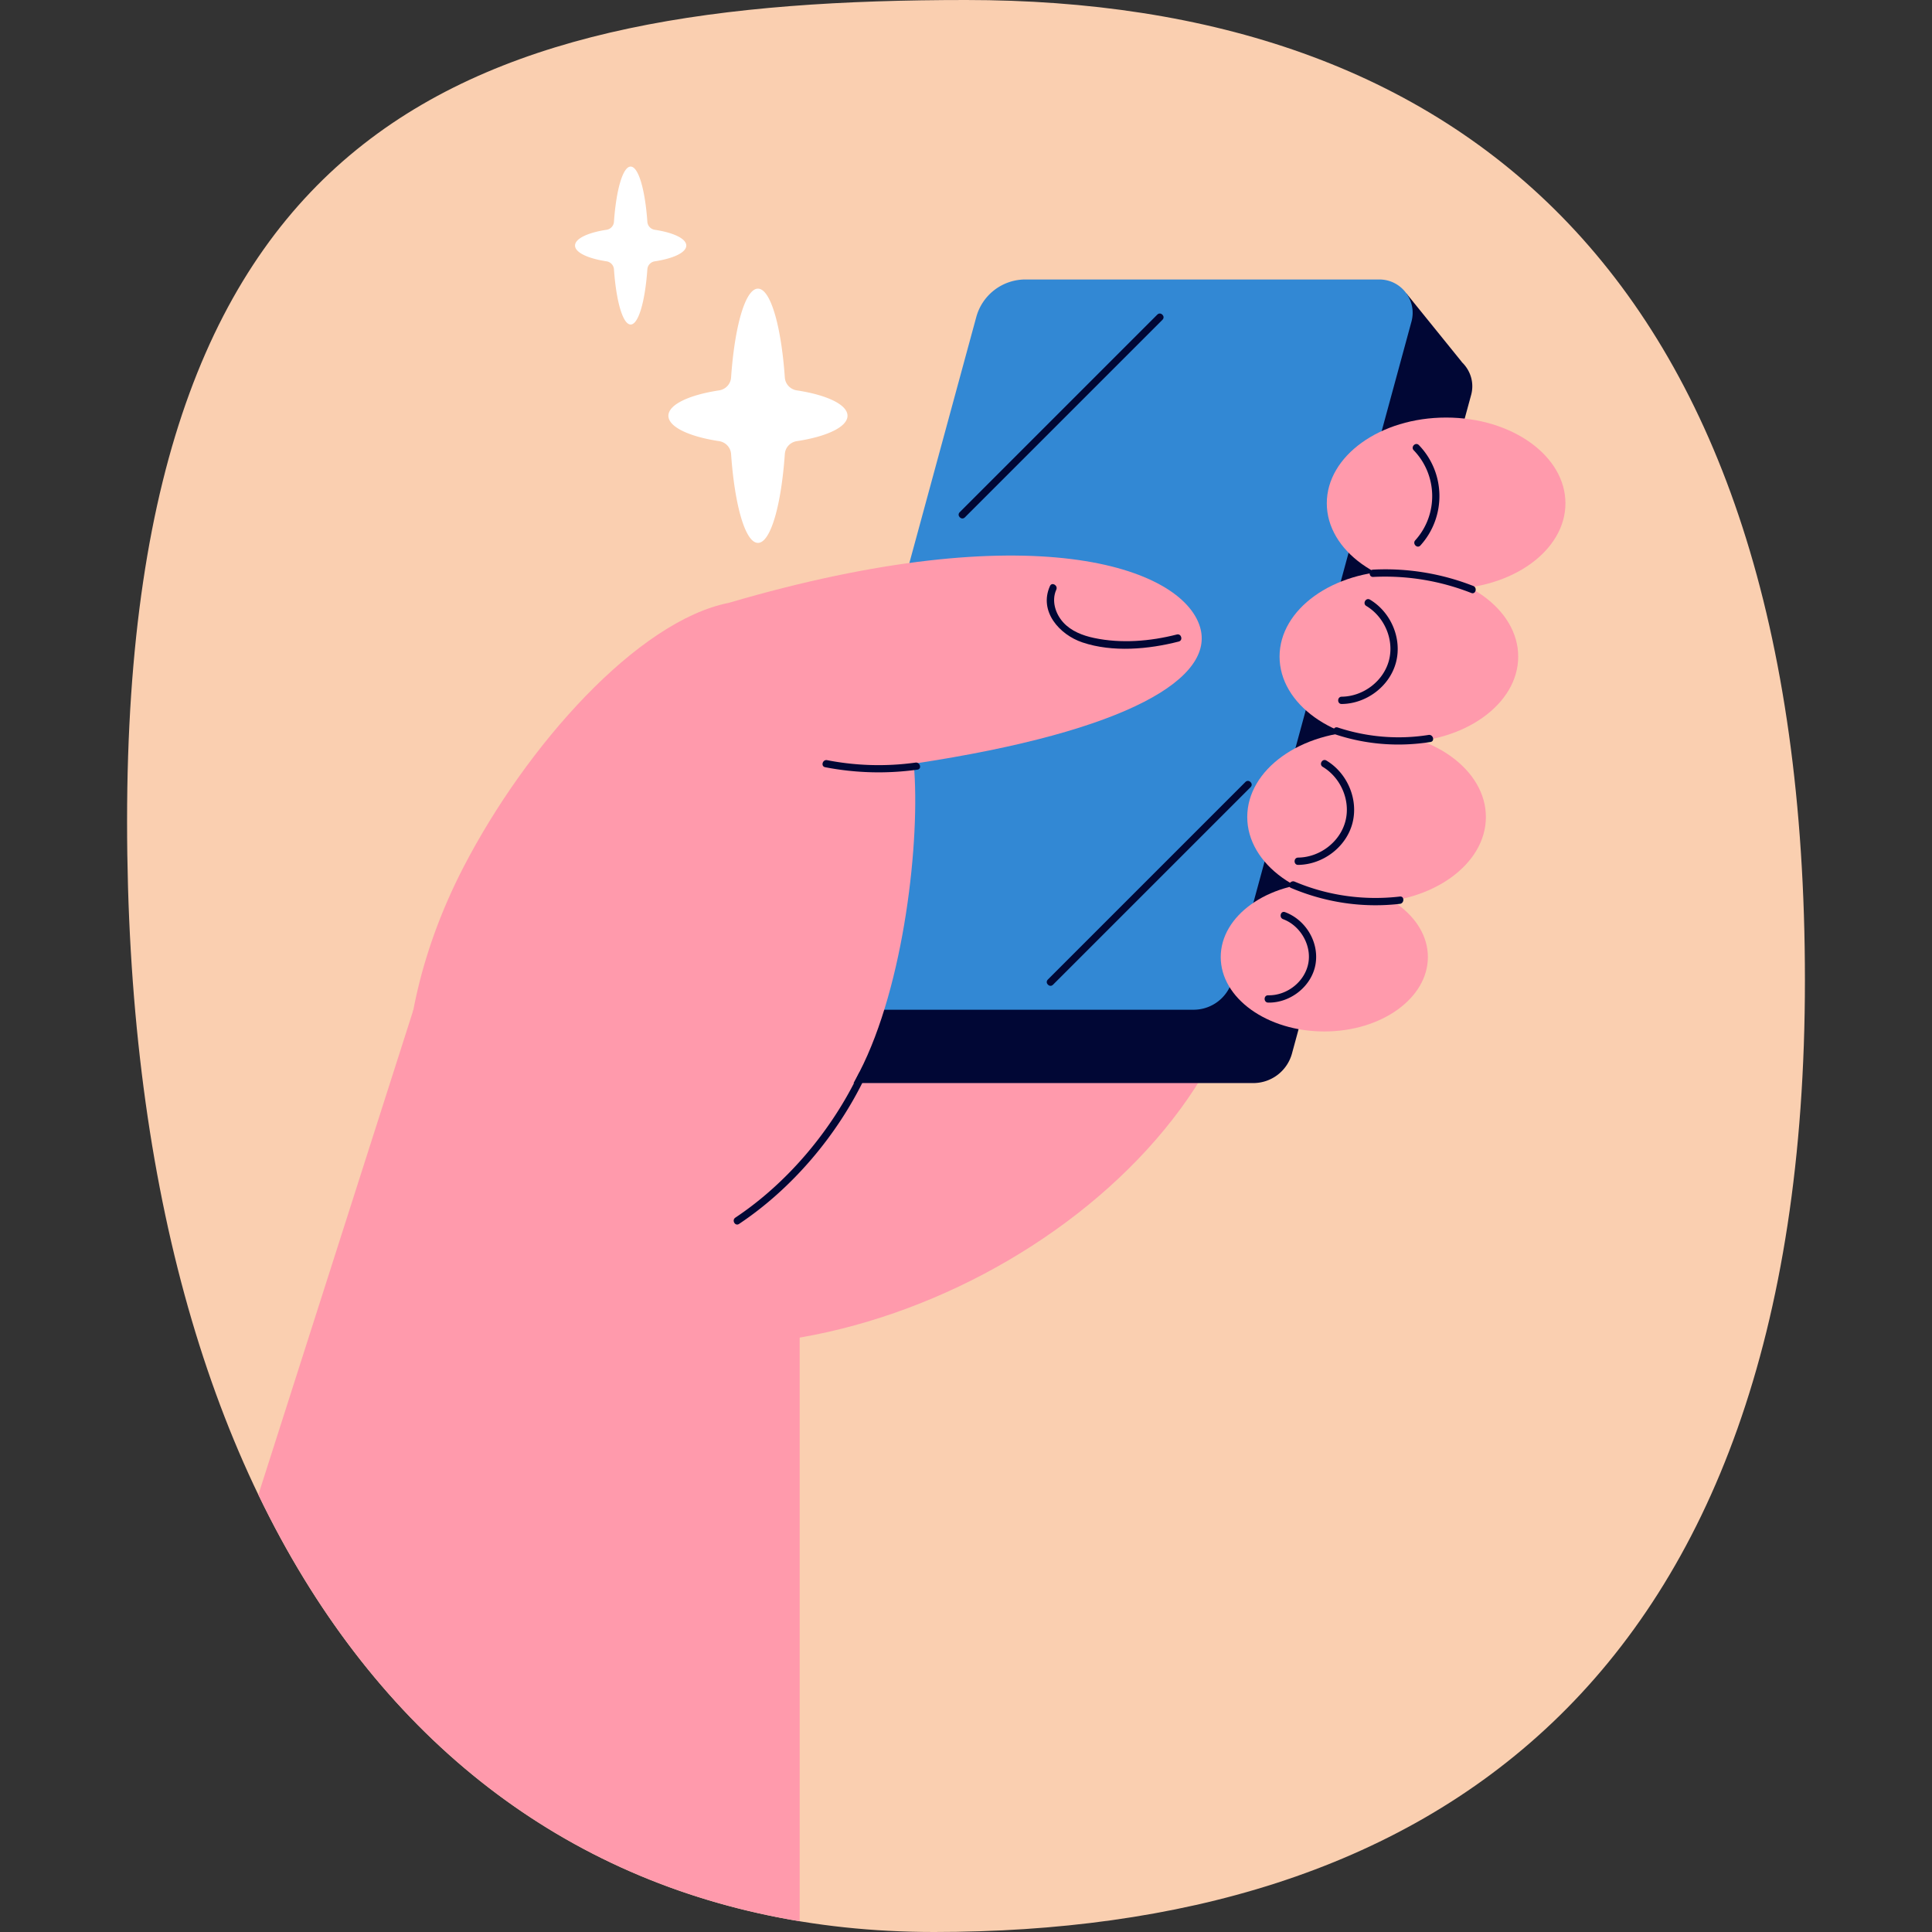 <svg xmlns="http://www.w3.org/2000/svg" version="1.1" xmlns:xlink="http://www.w3.org/1999/xlink" width="512" height="512" x="0" y="0" viewBox="0 0 453.543 453.543" style="enable-background:new 0 0 512 512" xml:space="preserve" class=""><rect x="0" y="0" width="453.543" height="453.543" fill="#333333" stroke="none"/><g><path fill="#facfb0" d="M226.772 0c114.642 0 196.939 63.319 196.939 230.078s-89.814 223.465-204.457 223.465c-114.642 0-189.422-94.005-189.422-260.763C29.833 26.021 112.129 0 226.772 0z" opacity="1" data-original="#facfb0" class=""></path><ellipse cx="197.957" cy="240.39" fill="#ff9aac" rx="101.392" ry="67.231" transform="rotate(-26.62 198.113 240.533)" opacity="1" data-original="#ff9aac" class=""></ellipse><path fill="#010735" d="m343.15 84.992.018-.02-13.023-16.1-14.007 13.367.328.584h-61.738a11.955 11.955 0 0 0-11.537 8.818l-44.237 162.611h95.257a9.415 9.415 0 0 0 9.086-6.945l42.056-154.594c.799-2.94-.207-5.826-2.203-7.721z" opacity="1" data-original="#010735" class=""></path><path fill="#3288d4" d="m289.29 230.091 42.056-154.594c1.355-4.982-2.396-9.89-7.559-9.89h-83.065a11.959 11.959 0 0 0-11.538 8.818l-44.237 162.611h95.257a9.418 9.418 0 0 0 9.086-6.945z" opacity="1" data-original="#3288d4" class=""></path><path fill="#010735" d="m226.502 121.459 46.395-46.395c.781-.781-.431-1.994-1.212-1.212l-46.395 46.395c-.782.781.43 1.993 1.212 1.212zM247.191 231.173l46.395-46.395c.781-.781-.431-1.994-1.212-1.212l-46.395 46.395c-.781.781.431 1.994 1.212 1.212z" opacity="1" data-original="#010735" class=""></path><path fill="#ff9aac" d="M281.694 147.147c-4.295-14.045-39.467-26.502-110.567-5.639-21.425 4.241-47.509 33.421-62.343 62.1-20.977 40.556-17.173 84.197 8.496 97.474s63.484-8.836 84.462-49.393c10.538-20.373 14.365-54.72 12.765-72.41 50.966-7.671 70.8-20.317 67.187-32.132z" opacity="1" data-original="#ff9aac" class=""></path><path fill="#010735" d="M246.487 137.562c-2.68 5.941 2.212 11.436 7.629 13.251 7.075 2.371 15.503 1.618 22.603-.21 1.068-.275.615-1.929-.456-1.653-6.233 1.604-13.087 2.159-19.429.816-2.656-.562-5.37-1.598-7.235-3.653-1.845-2.034-2.804-5.086-1.632-7.685.451-.998-1.026-1.871-1.48-.866z" opacity="1" data-original="#010735" class=""></path><ellipse cx="339.481" cy="118.151" fill="#ff9aac" rx="28.012" ry="20.13" opacity="1" data-original="#ff9aac" class=""></ellipse><ellipse cx="328.393" cy="154.136" fill="#ff9aac" rx="28.012" ry="20.13" opacity="1" data-original="#ff9aac" class=""></ellipse><path fill="#ff9aac" d="M348.819 191.792c0 11.117-12.542 20.13-28.012 20.13-15.471 0-28.013-9.012-28.013-20.13 0-11.117 12.542-20.13 28.013-20.13 15.47 0 28.012 9.013 28.012 20.13z" opacity="1" data-original="#ff9aac" class=""></path><ellipse cx="310.885" cy="224.667" fill="#ff9aac" rx="24.316" ry="17.474" opacity="1" data-original="#ff9aac" class=""></ellipse><g fill="#010735"><path d="M331.875 105.702c5.632 5.843 5.809 15.105.361 21.136-.738.817.471 2.033 1.212 1.212 6.076-6.726 5.937-17.025-.361-23.56-.767-.796-1.978.417-1.212 1.212zM345.849 137.553a56.467 56.467 0 0 0-23.491-3.832c-1.098.055-1.104 1.77 0 1.714 7.872-.398 15.7.887 23.035 3.77 1.028.405 1.473-1.252.456-1.652zM313.581 172.434c7.17 2.363 14.784 2.937 22.234 1.748 1.086-.173.625-1.826-.456-1.653-7.142 1.14-14.458.515-21.323-1.748-1.049-.346-1.499 1.309-.455 1.653zM320.742 142.249c4.234 2.538 6.571 7.884 5.339 12.709-1.263 4.945-6.053 8.537-11.111 8.593-1.102.012-1.105 1.727 0 1.714 5.803-.064 11.313-4.172 12.764-9.852 1.423-5.571-1.23-11.71-6.126-14.645-.949-.568-1.812.913-.866 1.481zM310.513 180.02c4.235 2.538 6.571 7.883 5.338 12.709-1.263 4.944-6.053 8.537-11.111 8.593-1.102.012-1.105 1.727 0 1.714 5.803-.064 11.313-4.172 12.764-9.851 1.423-5.571-1.23-11.71-6.126-14.645-.949-.569-1.812.913-.865 1.48zM303.069 208.447c8.06 3.422 16.851 4.744 25.557 3.733 1.083-.126 1.096-1.842 0-1.714-8.384.974-16.915-.197-24.692-3.499-1.004-.427-1.878 1.05-.865 1.48zM301.213 215.78c4.023 1.497 6.714 6.074 5.923 10.325-.814 4.375-5.033 7.637-9.432 7.544-1.104-.023-1.103 1.691 0 1.714 5.224.11 10.273-3.849 11.131-9.067.846-5.146-2.322-10.366-7.167-12.169-1.035-.385-1.482 1.271-.455 1.653zM173.494 287.323c12.548-8.361 23.158-20.95 29.633-34.536.472-.991-1.005-1.862-1.48-.865-6.349 13.322-16.704 25.716-29.018 33.921-.914.609-.056 2.094.865 1.48zM214.915 179.024a63.31 63.31 0 0 1-20.749-.571c-1.078-.209-1.539 1.443-.456 1.653a65.904 65.904 0 0 0 21.66.571c1.089-.151.626-1.803-.455-1.653z" fill="#010735" opacity="1" data-original="#010735" class=""></path></g><path fill="#ffffff" d="M153.716 61.346a2.049 2.049 0 0 0-1.747 1.872c-.525 7.514-2.081 12.965-3.92 12.965s-3.395-5.45-3.92-12.965a2.047 2.047 0 0 0-1.747-1.872c-4.373-.664-7.392-2.071-7.392-3.701 0-1.631 3.02-3.038 7.392-3.701a2.049 2.049 0 0 0 1.747-1.873c.525-7.514 2.081-12.964 3.92-12.964s3.395 5.45 3.92 12.964a2.048 2.048 0 0 0 1.747 1.873c4.373.663 7.392 2.07 7.392 3.701 0 1.63-3.019 3.037-7.392 3.701zM187.053 103.56c-1.527.232-2.704 1.473-2.811 3.013-.845 12.096-3.35 20.87-6.31 20.87s-5.465-8.774-6.309-20.87c-.108-1.54-1.285-2.782-2.811-3.013-7.041-1.069-11.901-3.334-11.901-5.959 0-2.624 4.86-4.89 11.901-5.958 1.526-.232 2.703-1.473 2.811-3.013.844-12.097 3.349-20.87 6.309-20.87s5.465 8.773 6.31 20.87c.107 1.541 1.284 2.781 2.811 3.013 7.04 1.068 11.9 3.334 11.9 5.958 0 2.625-4.86 4.89-11.9 5.959z" opacity="1" data-original="#ffffff"></path><path fill="#ff9aac" d="M97.055 237.035 60.657 350.884c27.222 56.505 71.236 90.902 127.068 100.132v-148.28z" opacity="1" data-original="#ff9aac" class=""></path></g></svg>